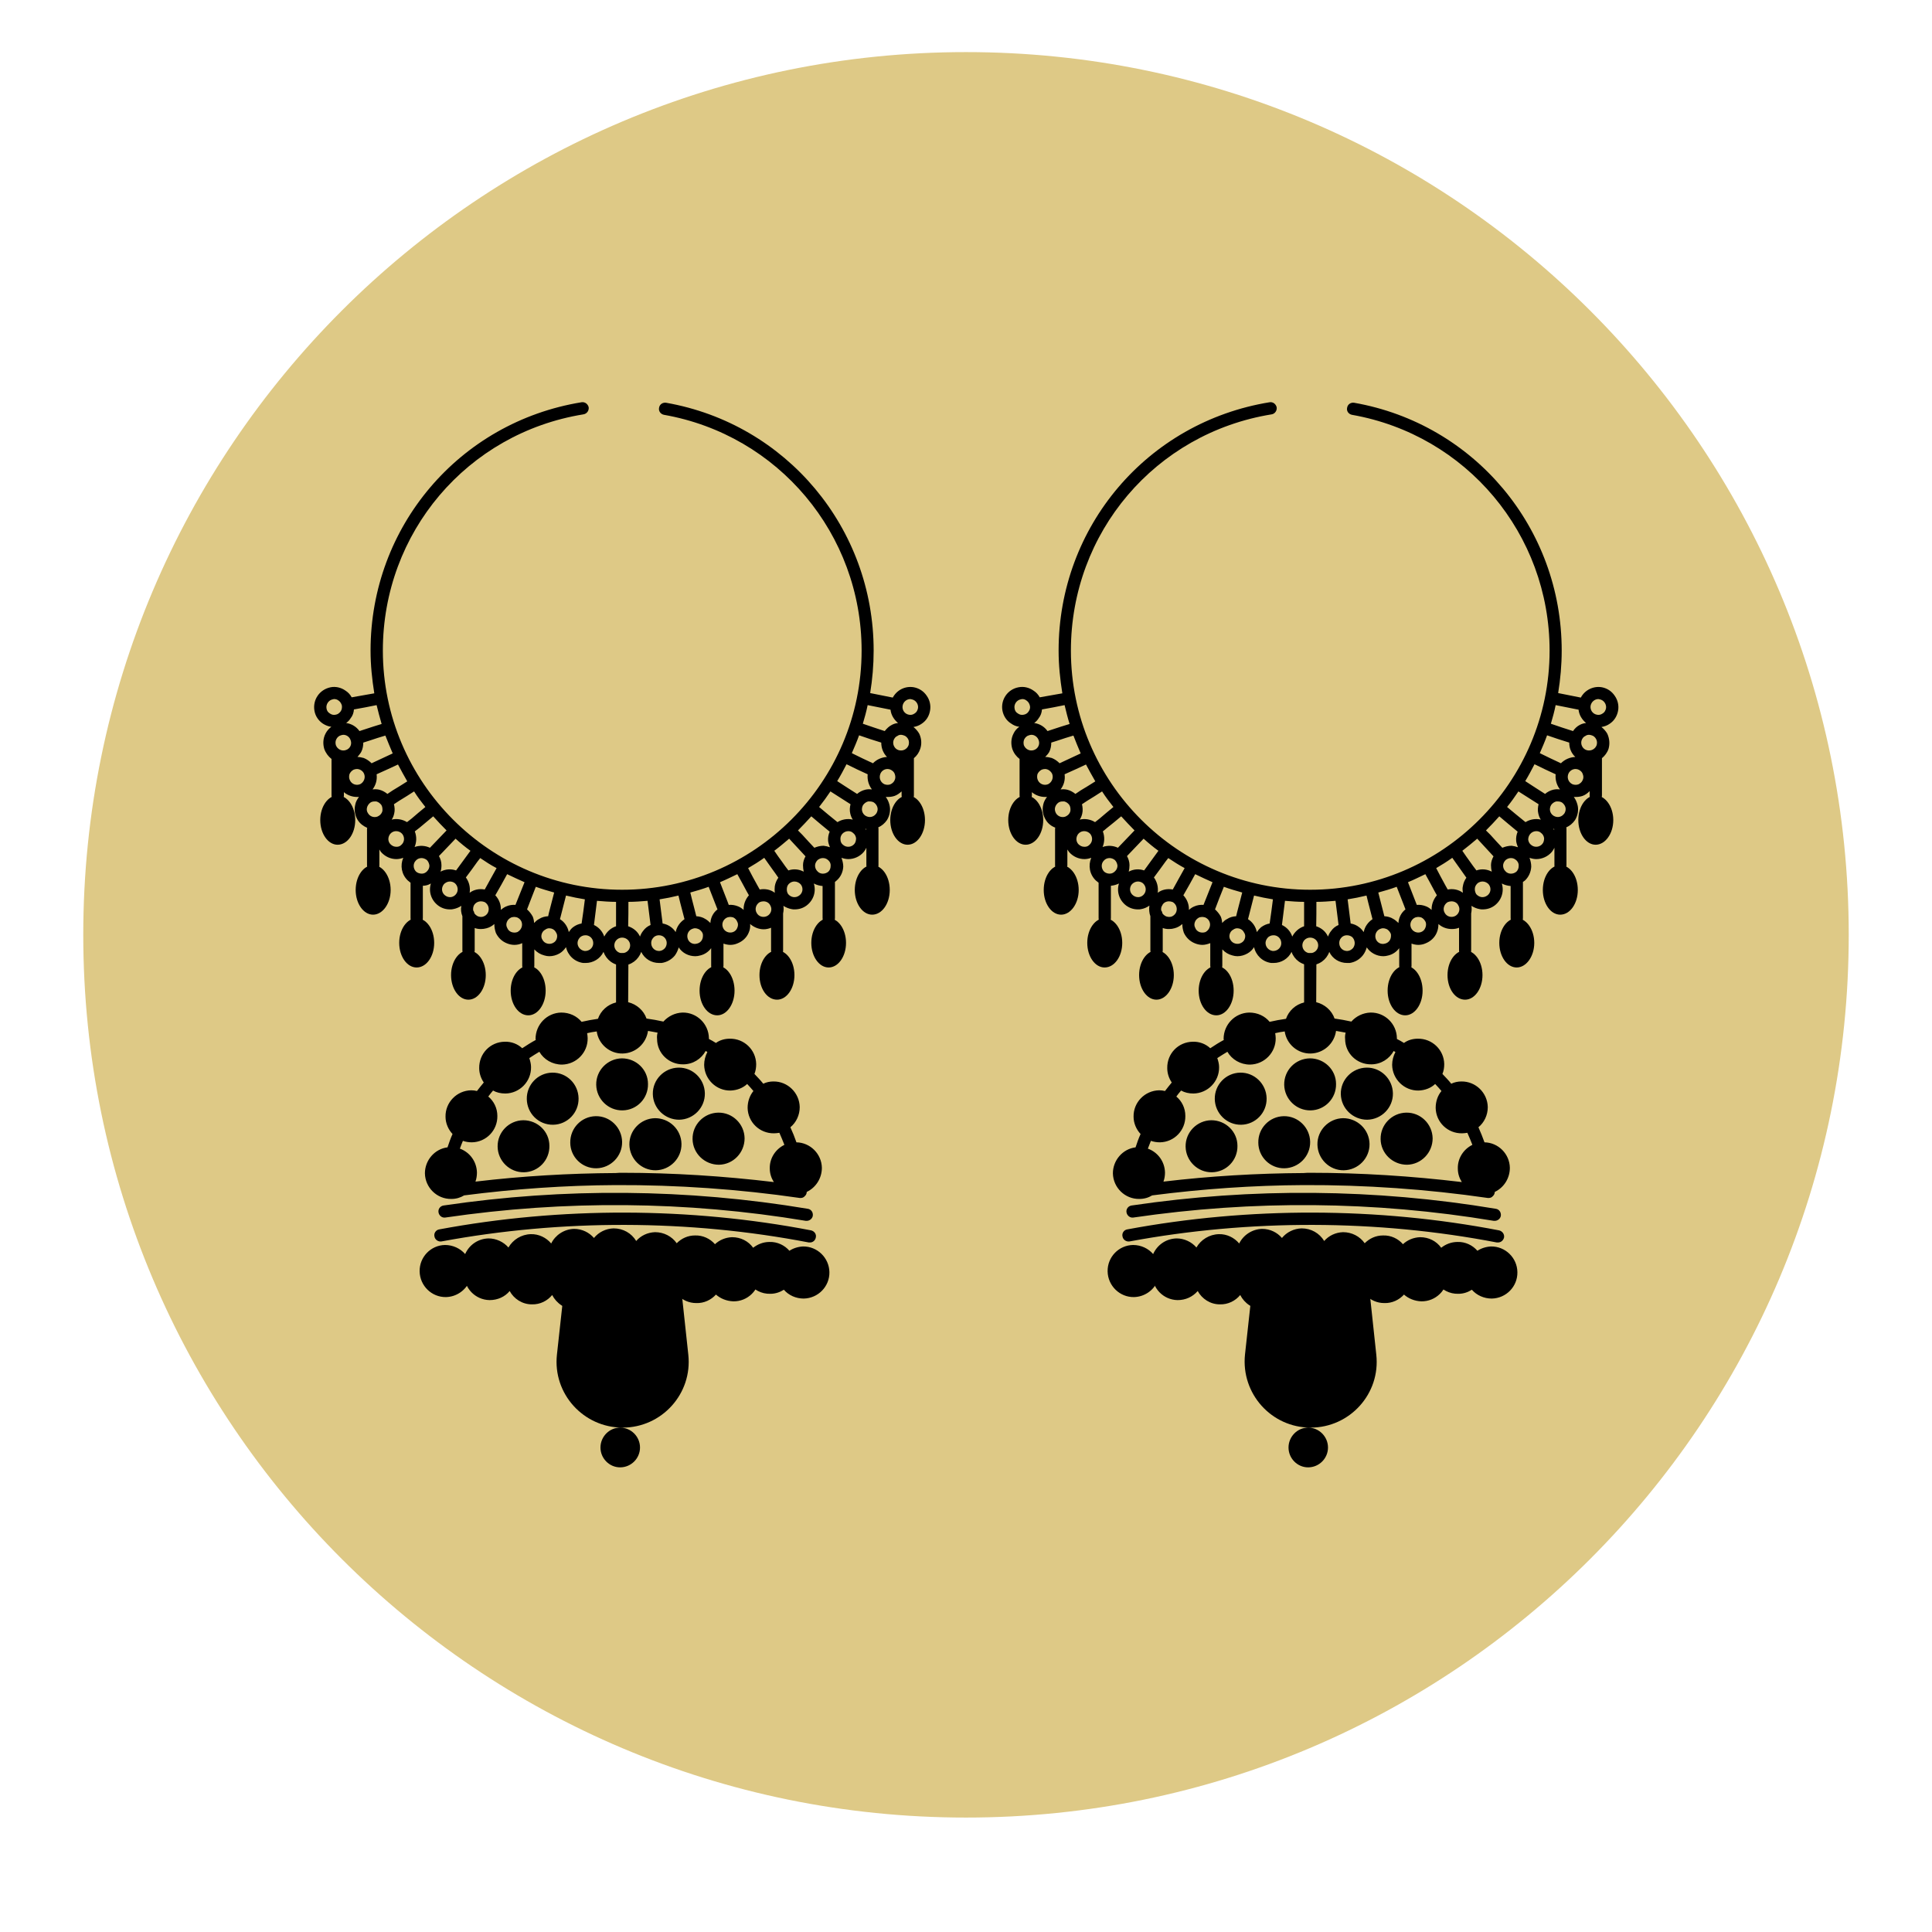 <?xml version="1.0" encoding="UTF-8"?> <svg xmlns="http://www.w3.org/2000/svg" xmlns:xlink="http://www.w3.org/1999/xlink" width="40" zoomAndPan="magnify" viewBox="0 0 30 30" height="40" preserveAspectRatio="xMidYMid meet" version="1.0"><defs><clipPath id="424df95a6d"><path d="M 1.293 0.809 L 28.707 0.809 L 28.707 28.223 L 1.293 28.223 Z M 1.293 0.809 " clip-rule="nonzero"></path></clipPath><clipPath id="725e8307c3"><path d="M 15 0.809 C 7.43 0.809 1.293 6.945 1.293 14.516 C 1.293 22.086 7.43 28.223 15 28.223 C 22.57 28.223 28.707 22.086 28.707 14.516 C 28.707 6.945 22.57 0.809 15 0.809 Z M 15 0.809 " clip-rule="nonzero"></path></clipPath><clipPath id="b9f7058ac4"><path d="M 4.852 6.238 L 15 6.238 L 15 21 L 4.852 21 Z M 4.852 6.238 " clip-rule="nonzero"></path></clipPath><clipPath id="eef7b64a26"><path d="M 4.852 12 L 15 12 L 15 22.93 L 4.852 22.93 Z M 4.852 12 " clip-rule="nonzero"></path></clipPath><clipPath id="75eca156cf"><path d="M 15 6.238 L 25.172 6.238 L 25.172 21 L 15 21 Z M 15 6.238 " clip-rule="nonzero"></path></clipPath><clipPath id="4f30b3aad3"><path d="M 15 12 L 25.172 12 L 25.172 22.93 L 15 22.93 Z M 15 12 " clip-rule="nonzero"></path></clipPath></defs><g clip-path="url(#424df95a6d)"><g clip-path="url(#725e8307c3)"><path fill="#dec986" d="M 1.293 0.809 L 28.707 0.809 L 28.707 28.223 L 1.293 28.223 Z M 1.293 0.809 " fill-opacity="1" fill-rule="nonzero"></path></g></g><g clip-path="url(#b9f7058ac4)"><path fill="#000000" d="M 14.391 10.805 C 14.344 10.734 14.273 10.688 14.191 10.672 C 14.055 10.648 13.926 10.715 13.863 10.832 C 13.746 10.809 13.629 10.785 13.512 10.762 C 13.547 10.547 13.566 10.328 13.566 10.102 C 13.566 8.199 12.211 6.582 10.344 6.254 C 10.293 6.246 10.242 6.277 10.234 6.332 C 10.223 6.383 10.258 6.43 10.309 6.441 C 12.086 6.754 13.379 8.293 13.379 10.102 C 13.379 12.148 11.711 13.816 9.66 13.816 C 7.613 13.816 5.945 12.148 5.945 10.102 C 5.945 8.27 7.254 6.727 9.059 6.434 C 9.113 6.426 9.148 6.375 9.141 6.324 C 9.129 6.273 9.082 6.238 9.031 6.246 C 7.133 6.555 5.754 8.176 5.754 10.102 C 5.754 10.328 5.777 10.547 5.812 10.766 C 5.695 10.785 5.578 10.809 5.461 10.828 C 5.438 10.785 5.406 10.75 5.363 10.723 C 5.297 10.676 5.211 10.656 5.133 10.672 C 4.961 10.707 4.852 10.867 4.883 11.039 C 4.898 11.121 4.945 11.191 5.016 11.238 C 5.055 11.262 5.098 11.281 5.145 11.285 C 5.105 11.316 5.074 11.352 5.055 11.391 C 5.016 11.465 5.012 11.551 5.035 11.629 C 5.059 11.695 5.098 11.746 5.148 11.785 L 5.148 12.352 C 5.148 12.402 5.191 12.445 5.246 12.445 C 5.297 12.445 5.34 12.402 5.34 12.352 L 5.34 12.301 C 5.395 12.348 5.469 12.375 5.543 12.375 C 5.555 12.375 5.562 12.375 5.574 12.375 C 5.547 12.41 5.523 12.453 5.516 12.496 C 5.496 12.578 5.512 12.664 5.555 12.734 C 5.59 12.789 5.641 12.828 5.703 12.855 C 5.699 12.859 5.699 12.863 5.699 12.871 L 5.699 13.438 C 5.699 13.488 5.742 13.531 5.793 13.531 C 5.848 13.531 5.891 13.488 5.891 13.438 L 5.891 13.191 C 5.898 13.203 5.906 13.215 5.914 13.227 C 5.977 13.301 6.066 13.34 6.156 13.34 C 6.191 13.34 6.227 13.332 6.262 13.32 C 6.211 13.438 6.234 13.578 6.332 13.672 C 6.348 13.684 6.359 13.695 6.375 13.707 L 6.375 14.258 C 6.375 14.312 6.418 14.355 6.473 14.355 C 6.523 14.355 6.566 14.312 6.566 14.258 L 6.566 13.754 C 6.609 13.754 6.652 13.742 6.691 13.719 C 6.652 13.844 6.695 13.98 6.805 14.062 C 6.859 14.102 6.922 14.121 6.984 14.121 C 7.004 14.121 7.02 14.121 7.035 14.117 C 7.082 14.109 7.125 14.09 7.164 14.066 C 7.152 14.121 7.16 14.176 7.18 14.227 L 7.18 14.758 C 7.18 14.812 7.223 14.855 7.273 14.855 C 7.328 14.855 7.371 14.812 7.371 14.758 L 7.371 14.41 C 7.402 14.422 7.434 14.426 7.469 14.426 C 7.496 14.426 7.527 14.422 7.555 14.414 C 7.602 14.402 7.641 14.379 7.676 14.348 C 7.676 14.395 7.684 14.438 7.699 14.484 C 7.734 14.559 7.793 14.617 7.871 14.648 C 7.91 14.664 7.949 14.672 7.988 14.672 C 8.027 14.672 8.07 14.664 8.109 14.645 L 8.109 15 C 8.109 15.051 8.152 15.094 8.203 15.094 C 8.254 15.094 8.297 15.051 8.297 15 L 8.297 14.742 C 8.34 14.789 8.391 14.82 8.453 14.836 C 8.48 14.844 8.504 14.848 8.531 14.848 C 8.586 14.848 8.641 14.832 8.688 14.805 C 8.73 14.781 8.762 14.746 8.789 14.707 C 8.816 14.832 8.918 14.934 9.055 14.953 C 9.066 14.953 9.078 14.953 9.094 14.953 C 9.211 14.953 9.32 14.887 9.371 14.781 C 9.414 14.902 9.527 14.992 9.664 14.992 C 9.801 14.992 9.914 14.902 9.957 14.781 C 10.008 14.887 10.113 14.953 10.234 14.953 C 10.246 14.953 10.262 14.953 10.273 14.953 C 10.355 14.941 10.43 14.898 10.48 14.836 C 10.508 14.797 10.527 14.754 10.539 14.711 C 10.594 14.797 10.691 14.848 10.797 14.848 C 10.82 14.848 10.848 14.844 10.875 14.836 C 10.941 14.82 11 14.781 11.043 14.723 L 11.043 15 C 11.043 15.051 11.086 15.094 11.137 15.094 C 11.191 15.094 11.234 15.051 11.234 15 L 11.234 14.652 C 11.266 14.664 11.305 14.672 11.34 14.672 C 11.379 14.672 11.418 14.664 11.453 14.648 C 11.531 14.617 11.594 14.559 11.625 14.484 C 11.645 14.441 11.652 14.395 11.648 14.348 C 11.707 14.398 11.781 14.43 11.859 14.43 C 11.895 14.43 11.934 14.422 11.973 14.406 L 11.973 14.762 C 11.973 14.812 12.016 14.855 12.066 14.855 C 12.121 14.855 12.16 14.812 12.16 14.762 L 12.16 14.195 C 12.16 14.191 12.16 14.188 12.16 14.184 C 12.168 14.145 12.172 14.105 12.164 14.066 C 12.203 14.09 12.246 14.109 12.293 14.117 C 12.309 14.121 12.324 14.121 12.34 14.121 C 12.406 14.121 12.469 14.102 12.523 14.062 C 12.633 13.98 12.676 13.844 12.637 13.719 C 12.68 13.742 12.727 13.754 12.773 13.758 L 12.773 14.258 C 12.773 14.312 12.816 14.355 12.871 14.355 C 12.922 14.355 12.965 14.312 12.965 14.258 L 12.965 13.695 C 12.973 13.688 12.984 13.68 12.992 13.672 C 13.055 13.617 13.09 13.539 13.094 13.457 C 13.094 13.41 13.082 13.363 13.066 13.32 C 13.102 13.332 13.137 13.34 13.172 13.34 C 13.262 13.34 13.352 13.301 13.414 13.227 C 13.43 13.207 13.441 13.188 13.453 13.164 L 13.453 13.438 C 13.453 13.488 13.492 13.531 13.547 13.531 C 13.598 13.531 13.641 13.488 13.641 13.438 L 13.641 12.871 C 13.641 12.863 13.641 12.855 13.637 12.848 C 13.691 12.824 13.738 12.785 13.773 12.734 C 13.816 12.664 13.832 12.578 13.812 12.5 C 13.801 12.453 13.781 12.41 13.754 12.375 C 13.762 12.375 13.773 12.375 13.785 12.375 C 13.82 12.375 13.855 12.371 13.891 12.359 C 13.934 12.344 13.969 12.316 14 12.289 L 14 12.352 C 14 12.402 14.043 12.445 14.098 12.445 C 14.148 12.445 14.191 12.406 14.191 12.352 L 14.191 11.785 C 14.191 11.781 14.191 11.777 14.191 11.773 C 14.234 11.738 14.27 11.688 14.289 11.629 C 14.316 11.551 14.309 11.465 14.273 11.391 C 14.25 11.352 14.219 11.316 14.184 11.289 C 14.23 11.281 14.273 11.266 14.312 11.238 C 14.383 11.191 14.426 11.121 14.441 11.039 C 14.457 10.957 14.438 10.871 14.391 10.805 Z M 13.531 12.684 C 13.5 12.691 13.469 12.684 13.441 12.668 C 13.414 12.652 13.395 12.625 13.387 12.594 C 13.379 12.559 13.387 12.527 13.402 12.5 C 13.422 12.473 13.449 12.453 13.48 12.445 C 13.488 12.445 13.496 12.445 13.508 12.445 C 13.527 12.445 13.551 12.449 13.57 12.461 C 13.598 12.48 13.617 12.508 13.625 12.539 C 13.633 12.57 13.625 12.602 13.609 12.629 C 13.59 12.656 13.566 12.676 13.531 12.684 Z M 13.004 12.766 C 12.906 12.688 12.812 12.609 12.719 12.531 C 12.781 12.453 12.84 12.371 12.895 12.289 C 13 12.355 13.102 12.422 13.207 12.488 C 13.195 12.535 13.191 12.586 13.203 12.633 C 13.211 12.668 13.223 12.699 13.242 12.727 C 13.16 12.707 13.074 12.723 13.004 12.766 Z M 13.438 12.262 C 13.391 12.273 13.344 12.297 13.309 12.328 C 13.203 12.262 13.102 12.195 13 12.129 C 13.051 12.047 13.098 11.957 13.145 11.867 C 13.254 11.922 13.363 11.973 13.473 12.023 C 13.465 12.109 13.488 12.191 13.539 12.258 C 13.504 12.254 13.473 12.254 13.438 12.262 Z M 13.555 11.852 C 13.445 11.801 13.336 11.75 13.227 11.695 C 13.266 11.605 13.305 11.516 13.34 11.418 C 13.453 11.457 13.566 11.496 13.684 11.531 C 13.684 11.617 13.715 11.695 13.773 11.754 C 13.691 11.758 13.613 11.793 13.555 11.852 Z M 14.109 11.57 C 14.086 11.633 14.02 11.668 13.953 11.648 C 13.891 11.629 13.855 11.559 13.875 11.496 C 13.887 11.465 13.906 11.438 13.938 11.426 C 13.953 11.414 13.973 11.41 13.992 11.41 C 14.004 11.41 14.016 11.414 14.031 11.418 C 14.062 11.426 14.086 11.449 14.102 11.477 C 14.117 11.508 14.117 11.539 14.109 11.57 Z M 13.828 11.02 C 13.836 11.102 13.883 11.176 13.945 11.227 C 13.914 11.23 13.883 11.238 13.852 11.254 C 13.805 11.277 13.77 11.312 13.738 11.352 C 13.625 11.316 13.512 11.277 13.398 11.238 C 13.426 11.145 13.453 11.047 13.473 10.949 C 13.594 10.973 13.711 10.996 13.828 11.02 Z M 12.598 12.676 C 12.691 12.754 12.785 12.836 12.883 12.914 C 12.863 12.961 12.855 13.008 12.859 13.059 C 12.863 13.094 12.875 13.125 12.887 13.156 C 12.855 13.145 12.824 13.137 12.789 13.133 C 12.738 13.133 12.691 13.145 12.645 13.164 C 12.582 13.098 12.52 13.031 12.457 12.961 L 12.391 12.895 C 12.461 12.824 12.531 12.75 12.598 12.676 Z M 12.242 13.516 C 12.207 13.473 12.176 13.426 12.145 13.383 C 12.105 13.328 12.062 13.27 12.023 13.211 C 12.102 13.152 12.18 13.086 12.254 13.023 L 12.316 13.09 C 12.379 13.16 12.445 13.227 12.508 13.297 C 12.484 13.34 12.469 13.387 12.469 13.434 C 12.469 13.469 12.473 13.504 12.48 13.535 C 12.406 13.496 12.32 13.488 12.242 13.516 Z M 12.031 13.863 C 11.965 13.812 11.879 13.797 11.797 13.812 L 11.762 13.75 C 11.711 13.66 11.664 13.57 11.617 13.48 C 11.703 13.43 11.785 13.379 11.867 13.32 C 11.91 13.379 11.949 13.438 11.992 13.496 C 12.023 13.539 12.055 13.582 12.086 13.629 C 12.059 13.668 12.039 13.711 12.031 13.762 C 12.027 13.793 12.027 13.828 12.031 13.863 Z M 7.527 13.812 C 7.445 13.797 7.359 13.812 7.293 13.863 C 7.305 13.777 7.285 13.695 7.234 13.625 C 7.297 13.543 7.355 13.461 7.414 13.379 L 7.457 13.324 C 7.539 13.379 7.621 13.434 7.711 13.48 C 7.648 13.594 7.586 13.703 7.527 13.812 Z M 6.84 13.535 C 6.852 13.504 6.855 13.469 6.855 13.434 C 6.855 13.383 6.84 13.336 6.816 13.293 C 6.902 13.203 6.988 13.113 7.074 13.023 C 7.148 13.09 7.223 13.152 7.305 13.211 L 7.262 13.27 C 7.203 13.352 7.141 13.434 7.082 13.516 C 7 13.488 6.914 13.496 6.84 13.535 Z M 6.934 12.895 C 6.848 12.984 6.762 13.074 6.676 13.164 C 6.602 13.129 6.516 13.125 6.438 13.152 C 6.469 13.078 6.473 12.992 6.441 12.91 L 6.512 12.855 C 6.582 12.797 6.656 12.734 6.727 12.676 C 6.793 12.75 6.863 12.824 6.934 12.895 Z M 5.223 11.477 C 5.238 11.449 5.262 11.426 5.293 11.418 C 5.305 11.414 5.32 11.41 5.332 11.41 C 5.383 11.41 5.43 11.445 5.445 11.496 C 5.469 11.559 5.434 11.629 5.367 11.648 C 5.305 11.668 5.238 11.633 5.215 11.57 C 5.207 11.539 5.207 11.508 5.223 11.477 Z M 5.609 11.676 C 5.633 11.629 5.641 11.578 5.641 11.531 L 5.738 11.5 C 5.82 11.473 5.902 11.445 5.984 11.422 C 6.02 11.516 6.059 11.605 6.098 11.699 C 5.988 11.75 5.879 11.801 5.77 11.852 C 5.734 11.816 5.695 11.789 5.648 11.77 C 5.617 11.762 5.582 11.754 5.551 11.754 C 5.57 11.73 5.594 11.703 5.609 11.676 Z M 5.848 12.023 C 5.961 11.973 6.07 11.922 6.18 11.871 C 6.227 11.957 6.273 12.047 6.324 12.133 C 6.25 12.18 6.176 12.227 6.098 12.273 L 6.016 12.328 C 5.977 12.297 5.934 12.273 5.887 12.262 C 5.852 12.254 5.816 12.254 5.785 12.258 C 5.836 12.191 5.859 12.109 5.848 12.023 Z M 6.117 12.488 L 6.199 12.434 C 6.277 12.387 6.352 12.34 6.43 12.289 C 6.484 12.375 6.543 12.453 6.605 12.531 C 6.535 12.59 6.461 12.648 6.391 12.711 L 6.32 12.766 C 6.25 12.723 6.164 12.707 6.082 12.727 C 6.102 12.699 6.113 12.668 6.121 12.633 C 6.133 12.586 6.129 12.535 6.117 12.488 Z M 5.926 11.242 C 5.844 11.266 5.762 11.293 5.68 11.32 L 5.582 11.352 C 5.531 11.281 5.457 11.238 5.375 11.227 C 5.402 11.207 5.426 11.184 5.445 11.152 C 5.477 11.113 5.492 11.066 5.496 11.016 C 5.613 10.996 5.73 10.973 5.848 10.949 C 5.871 11.047 5.898 11.145 5.926 11.242 Z M 5.07 11 C 5.059 10.938 5.102 10.871 5.168 10.859 C 5.172 10.859 5.18 10.855 5.188 10.855 C 5.215 10.855 5.238 10.863 5.258 10.879 C 5.285 10.898 5.301 10.926 5.309 10.957 C 5.312 10.988 5.309 11.02 5.289 11.047 C 5.27 11.074 5.242 11.094 5.211 11.098 C 5.18 11.105 5.148 11.098 5.121 11.078 C 5.094 11.062 5.074 11.035 5.07 11 Z M 5.434 12.117 C 5.418 12.086 5.418 12.055 5.426 12.023 C 5.438 11.992 5.461 11.969 5.488 11.953 C 5.508 11.945 5.523 11.941 5.543 11.941 C 5.586 11.941 5.633 11.969 5.652 12.012 C 5.68 12.074 5.652 12.145 5.594 12.176 C 5.531 12.203 5.461 12.176 5.434 12.117 Z M 5.699 12.539 C 5.707 12.508 5.727 12.48 5.754 12.461 C 5.773 12.449 5.793 12.445 5.816 12.445 C 5.824 12.445 5.836 12.445 5.844 12.445 C 5.875 12.453 5.902 12.473 5.922 12.5 C 5.938 12.527 5.941 12.559 5.938 12.594 C 5.93 12.625 5.91 12.652 5.883 12.668 C 5.855 12.688 5.82 12.691 5.789 12.684 C 5.758 12.676 5.73 12.656 5.715 12.629 C 5.695 12.602 5.691 12.57 5.699 12.539 Z M 6.141 13.148 C 6.109 13.145 6.082 13.129 6.059 13.105 C 6.039 13.082 6.027 13.051 6.031 13.016 C 6.035 12.984 6.051 12.953 6.074 12.934 C 6.098 12.914 6.125 12.906 6.152 12.906 C 6.188 12.906 6.223 12.922 6.246 12.949 C 6.289 13.004 6.281 13.078 6.23 13.121 C 6.207 13.145 6.176 13.152 6.141 13.148 Z M 6.633 13.527 C 6.613 13.551 6.582 13.566 6.551 13.566 C 6.516 13.566 6.484 13.555 6.461 13.535 C 6.414 13.488 6.41 13.41 6.457 13.363 C 6.48 13.336 6.512 13.324 6.547 13.324 C 6.574 13.324 6.605 13.336 6.629 13.355 C 6.652 13.379 6.664 13.41 6.668 13.441 C 6.668 13.473 6.656 13.504 6.633 13.527 Z M 7.082 13.883 C 7.066 13.906 7.035 13.926 7.004 13.93 C 6.973 13.934 6.941 13.926 6.914 13.906 C 6.859 13.867 6.848 13.793 6.887 13.738 C 6.91 13.707 6.949 13.688 6.984 13.688 C 7.012 13.688 7.035 13.695 7.059 13.711 C 7.109 13.75 7.125 13.828 7.082 13.883 Z M 7.574 14.176 C 7.559 14.203 7.535 14.223 7.5 14.234 C 7.473 14.242 7.438 14.238 7.41 14.223 C 7.391 14.211 7.379 14.199 7.367 14.184 C 7.363 14.164 7.359 14.152 7.348 14.137 C 7.344 14.109 7.348 14.082 7.359 14.059 C 7.383 14.016 7.426 13.996 7.469 13.996 C 7.488 13.996 7.508 14 7.527 14.008 C 7.586 14.043 7.605 14.117 7.574 14.176 Z M 7.777 14.129 C 7.781 14.047 7.75 13.965 7.691 13.902 C 7.754 13.793 7.816 13.684 7.875 13.574 C 7.965 13.617 8.055 13.66 8.145 13.699 C 8.098 13.816 8.051 13.934 8.004 14.051 C 7.957 14.047 7.906 14.055 7.863 14.074 C 7.832 14.086 7.805 14.105 7.777 14.129 Z M 8.098 14.402 C 8.086 14.434 8.062 14.457 8.035 14.473 C 8.004 14.484 7.973 14.484 7.941 14.473 C 7.91 14.461 7.887 14.438 7.875 14.406 C 7.859 14.379 7.859 14.344 7.871 14.316 C 7.883 14.285 7.906 14.262 7.938 14.246 C 7.953 14.242 7.969 14.238 7.984 14.238 C 8 14.238 8.016 14.242 8.031 14.246 C 8.059 14.258 8.086 14.281 8.098 14.312 C 8.109 14.34 8.109 14.375 8.098 14.402 Z M 8.293 14.332 C 8.293 14.301 8.285 14.266 8.273 14.234 C 8.25 14.191 8.219 14.152 8.184 14.121 C 8.23 14.004 8.273 13.887 8.32 13.77 C 8.414 13.805 8.512 13.832 8.605 13.859 C 8.578 13.965 8.551 14.07 8.523 14.176 L 8.512 14.227 C 8.461 14.23 8.414 14.242 8.371 14.27 C 8.34 14.285 8.316 14.309 8.293 14.332 Z M 8.648 14.566 C 8.641 14.598 8.621 14.625 8.59 14.641 C 8.562 14.656 8.531 14.66 8.5 14.652 C 8.469 14.645 8.441 14.625 8.426 14.598 C 8.406 14.57 8.402 14.539 8.41 14.508 C 8.418 14.477 8.438 14.449 8.469 14.434 C 8.484 14.422 8.508 14.414 8.527 14.414 C 8.539 14.414 8.551 14.418 8.559 14.418 C 8.59 14.426 8.617 14.445 8.633 14.477 C 8.652 14.504 8.656 14.535 8.648 14.566 Z M 8.832 14.473 C 8.816 14.391 8.766 14.316 8.695 14.273 L 8.707 14.227 C 8.734 14.121 8.762 14.012 8.789 13.906 C 8.887 13.93 8.984 13.949 9.082 13.965 C 9.066 14.09 9.051 14.215 9.031 14.34 C 8.984 14.348 8.938 14.367 8.898 14.398 C 8.871 14.418 8.852 14.445 8.832 14.473 Z M 9.211 14.66 C 9.203 14.727 9.141 14.773 9.074 14.766 C 9.008 14.754 8.961 14.695 8.969 14.629 C 8.973 14.598 8.992 14.566 9.016 14.547 C 9.039 14.531 9.062 14.523 9.09 14.523 C 9.094 14.523 9.102 14.523 9.105 14.523 C 9.172 14.531 9.219 14.59 9.211 14.66 Z M 9.383 14.543 C 9.355 14.461 9.297 14.398 9.223 14.363 C 9.238 14.238 9.254 14.113 9.27 13.988 C 9.367 13.996 9.469 14.004 9.566 14.004 C 9.566 14.133 9.566 14.258 9.566 14.383 C 9.484 14.41 9.422 14.469 9.383 14.543 Z M 9.66 14.801 C 9.594 14.801 9.539 14.746 9.539 14.68 C 9.539 14.613 9.594 14.559 9.66 14.559 C 9.73 14.559 9.785 14.613 9.785 14.68 C 9.785 14.746 9.73 14.801 9.66 14.801 Z M 9.988 14.453 C 9.965 14.48 9.949 14.512 9.938 14.543 C 9.902 14.465 9.836 14.41 9.754 14.383 C 9.758 14.258 9.758 14.133 9.758 14.004 C 9.855 14.004 9.957 13.996 10.055 13.988 C 10.07 14.113 10.086 14.238 10.102 14.363 C 10.055 14.383 10.016 14.414 9.988 14.453 Z M 10.328 14.719 C 10.309 14.742 10.281 14.762 10.246 14.766 C 10.18 14.773 10.121 14.727 10.113 14.66 C 10.109 14.625 10.117 14.594 10.137 14.57 C 10.156 14.543 10.184 14.527 10.219 14.523 C 10.223 14.523 10.227 14.523 10.234 14.523 C 10.258 14.523 10.285 14.531 10.305 14.547 C 10.332 14.566 10.348 14.598 10.352 14.629 C 10.355 14.66 10.348 14.691 10.328 14.719 Z M 10.492 14.473 C 10.473 14.445 10.449 14.418 10.422 14.398 C 10.383 14.367 10.336 14.348 10.289 14.34 C 10.273 14.215 10.258 14.09 10.242 13.965 C 10.344 13.949 10.438 13.93 10.535 13.906 L 10.562 14.016 C 10.586 14.102 10.605 14.188 10.629 14.273 C 10.559 14.32 10.508 14.391 10.492 14.473 Z M 10.898 14.598 C 10.883 14.625 10.855 14.645 10.824 14.652 C 10.758 14.672 10.691 14.633 10.676 14.566 C 10.66 14.5 10.699 14.434 10.766 14.418 C 10.773 14.414 10.785 14.414 10.793 14.414 C 10.816 14.414 10.836 14.422 10.855 14.43 C 10.883 14.449 10.906 14.473 10.914 14.504 C 10.918 14.539 10.914 14.57 10.898 14.598 Z M 10.953 14.27 C 10.91 14.242 10.859 14.23 10.812 14.227 C 10.789 14.141 10.77 14.055 10.746 13.969 L 10.719 13.859 C 10.816 13.832 10.91 13.805 11.004 13.77 C 11.043 13.871 11.082 13.969 11.121 14.07 L 11.141 14.121 C 11.074 14.172 11.035 14.25 11.031 14.332 C 11.008 14.309 10.98 14.285 10.953 14.27 Z M 11.449 14.406 C 11.438 14.438 11.414 14.461 11.383 14.473 C 11.32 14.496 11.25 14.465 11.227 14.406 C 11.227 14.402 11.223 14.398 11.223 14.395 C 11.203 14.336 11.234 14.27 11.293 14.246 C 11.309 14.242 11.324 14.238 11.34 14.238 C 11.355 14.238 11.371 14.242 11.387 14.246 C 11.418 14.262 11.438 14.285 11.449 14.316 C 11.465 14.344 11.461 14.379 11.449 14.406 Z M 11.316 14.051 L 11.297 14 C 11.258 13.902 11.219 13.801 11.18 13.699 C 11.273 13.66 11.359 13.617 11.449 13.574 C 11.496 13.66 11.547 13.75 11.594 13.84 L 11.629 13.902 C 11.574 13.965 11.543 14.047 11.547 14.129 C 11.52 14.105 11.492 14.086 11.461 14.074 C 11.414 14.055 11.367 14.047 11.316 14.051 Z M 11.914 14.223 C 11.855 14.254 11.781 14.234 11.75 14.176 C 11.715 14.117 11.738 14.043 11.797 14.008 C 11.816 14 11.836 13.996 11.855 13.996 C 11.898 13.996 11.941 14.016 11.961 14.059 C 11.996 14.117 11.973 14.191 11.914 14.223 Z M 12.41 13.906 C 12.383 13.926 12.352 13.934 12.32 13.93 C 12.285 13.926 12.258 13.906 12.238 13.883 C 12.219 13.855 12.215 13.824 12.219 13.789 C 12.223 13.758 12.238 13.73 12.266 13.711 C 12.289 13.695 12.312 13.688 12.336 13.688 C 12.375 13.688 12.414 13.707 12.438 13.738 C 12.477 13.793 12.465 13.867 12.41 13.906 Z M 12.656 13.441 C 12.656 13.41 12.672 13.379 12.695 13.355 C 12.719 13.336 12.746 13.324 12.777 13.324 C 12.781 13.324 12.781 13.324 12.781 13.324 C 12.816 13.324 12.844 13.34 12.867 13.363 C 12.891 13.387 12.902 13.418 12.898 13.449 C 12.898 13.48 12.887 13.512 12.863 13.535 C 12.812 13.578 12.734 13.578 12.691 13.527 C 12.668 13.504 12.656 13.473 12.656 13.441 Z M 13.266 13.105 C 13.223 13.156 13.145 13.164 13.094 13.121 C 13.066 13.102 13.051 13.07 13.051 13.039 C 13.047 13.008 13.055 12.977 13.078 12.949 C 13.102 12.922 13.137 12.906 13.172 12.906 C 13.199 12.906 13.227 12.914 13.246 12.934 C 13.273 12.953 13.289 12.984 13.293 13.016 C 13.293 13.051 13.285 13.082 13.266 13.105 Z M 13.438 12.867 C 13.441 12.871 13.445 12.871 13.449 12.871 L 13.449 12.891 C 13.445 12.883 13.441 12.875 13.438 12.867 Z M 13.891 12.117 C 13.879 12.145 13.852 12.168 13.824 12.18 C 13.793 12.191 13.758 12.188 13.73 12.176 C 13.668 12.145 13.645 12.074 13.672 12.012 C 13.691 11.969 13.734 11.941 13.781 11.941 C 13.801 11.941 13.816 11.945 13.832 11.953 C 13.863 11.969 13.887 11.992 13.895 12.023 C 13.906 12.055 13.906 12.086 13.891 12.117 Z M 14.254 11 C 14.246 11.035 14.23 11.062 14.203 11.078 C 14.176 11.098 14.145 11.105 14.113 11.098 C 14.047 11.086 14.004 11.023 14.016 10.957 C 14.027 10.898 14.078 10.855 14.137 10.855 C 14.141 10.855 14.148 10.859 14.156 10.859 C 14.223 10.871 14.266 10.938 14.254 11 Z M 11.793 19.809 C 11.793 20.031 11.609 20.211 11.387 20.207 C 11.281 20.203 11.188 20.164 11.117 20.102 C 11.043 20.184 10.934 20.238 10.812 20.234 C 10.699 20.234 10.598 20.188 10.527 20.113 C 10.453 20.219 10.328 20.285 10.188 20.285 C 10.074 20.281 9.969 20.23 9.895 20.152 C 9.824 20.27 9.695 20.348 9.547 20.344 C 9.422 20.344 9.312 20.285 9.242 20.195 C 9.164 20.281 9.055 20.336 8.934 20.336 C 8.773 20.332 8.641 20.238 8.574 20.109 C 8.5 20.199 8.387 20.258 8.258 20.254 C 8.109 20.254 7.98 20.168 7.914 20.047 C 7.84 20.137 7.727 20.188 7.602 20.188 C 7.379 20.184 7.203 20 7.207 19.777 C 7.207 19.555 7.391 19.379 7.613 19.379 C 7.766 19.383 7.891 19.465 7.961 19.586 C 8.035 19.5 8.148 19.445 8.27 19.449 C 8.43 19.449 8.562 19.543 8.629 19.676 C 8.703 19.582 8.816 19.527 8.945 19.527 C 9.066 19.531 9.176 19.586 9.25 19.676 C 9.324 19.59 9.434 19.535 9.559 19.535 C 9.676 19.539 9.777 19.59 9.852 19.672 C 9.922 19.551 10.055 19.477 10.203 19.477 C 10.312 19.48 10.414 19.527 10.488 19.602 C 10.562 19.496 10.684 19.426 10.824 19.43 C 10.926 19.43 11.02 19.473 11.09 19.535 C 11.164 19.449 11.273 19.398 11.398 19.398 C 11.621 19.402 11.797 19.586 11.793 19.809 Z M 11.793 19.809 " fill-opacity="1" fill-rule="nonzero"></path></g><g clip-path="url(#eef7b64a26)"><path fill="#000000" d="M 9.668 22.168 C 9.059 22.168 8.582 21.641 8.648 21.035 L 8.812 19.539 L 10.527 19.539 L 10.688 21.035 C 10.754 21.641 10.277 22.168 9.668 22.168 Z M 9.629 22.168 C 9.461 22.168 9.324 22.309 9.324 22.477 C 9.324 22.645 9.461 22.785 9.629 22.785 C 9.801 22.785 9.938 22.645 9.938 22.477 C 9.938 22.309 9.801 22.168 9.629 22.168 Z M 7.273 14.758 C 7.125 14.758 7.004 14.93 7.004 15.141 C 7.004 15.352 7.125 15.523 7.273 15.523 C 7.422 15.523 7.543 15.352 7.543 15.141 C 7.543 14.93 7.422 14.758 7.273 14.758 Z M 8.473 15.383 C 8.473 15.594 8.352 15.766 8.203 15.766 C 8.051 15.766 7.93 15.594 7.93 15.383 C 7.93 15.172 8.051 15 8.203 15 C 8.352 14.996 8.473 15.168 8.473 15.383 Z M 6.742 14.641 C 6.742 14.852 6.621 15.023 6.469 15.023 C 6.32 15.023 6.199 14.852 6.199 14.641 C 6.199 14.43 6.32 14.258 6.469 14.258 C 6.621 14.258 6.742 14.43 6.742 14.641 Z M 6.066 13.82 C 6.066 14.031 5.941 14.203 5.793 14.203 C 5.645 14.203 5.523 14.031 5.523 13.82 C 5.523 13.605 5.645 13.434 5.793 13.434 C 5.941 13.434 6.066 13.605 6.066 13.82 Z M 5.516 12.734 C 5.516 12.945 5.395 13.117 5.242 13.117 C 5.094 13.117 4.973 12.945 4.973 12.734 C 4.973 12.523 5.094 12.352 5.242 12.352 C 5.395 12.352 5.516 12.523 5.516 12.734 Z M 11.793 15.141 C 11.793 15.355 11.914 15.523 12.066 15.523 C 12.215 15.523 12.336 15.352 12.336 15.141 C 12.336 14.93 12.215 14.758 12.066 14.758 C 11.914 14.758 11.793 14.93 11.793 15.141 Z M 11.137 14.996 C 11.285 14.996 11.406 15.168 11.406 15.383 C 11.406 15.594 11.285 15.766 11.137 15.766 C 10.984 15.766 10.863 15.594 10.863 15.383 C 10.863 15.168 10.984 14.996 11.137 14.996 Z M 12.867 14.258 C 13.016 14.258 13.137 14.43 13.137 14.641 C 13.137 14.852 13.016 15.023 12.867 15.023 C 12.719 15.023 12.598 14.852 12.598 14.641 C 12.598 14.43 12.719 14.258 12.867 14.258 Z M 13.543 13.434 C 13.695 13.434 13.816 13.605 13.816 13.82 C 13.816 14.031 13.695 14.203 13.543 14.203 C 13.395 14.203 13.273 14.031 13.273 13.82 C 13.273 13.605 13.395 13.434 13.543 13.434 Z M 14.094 12.352 C 14.242 12.352 14.363 12.523 14.363 12.734 C 14.363 12.945 14.242 13.117 14.094 13.117 C 13.945 13.117 13.824 12.945 13.824 12.734 C 13.824 12.523 13.945 12.352 14.094 12.352 Z M 14.094 12.352 " fill-opacity="1" fill-rule="nonzero"></path></g><g clip-path="url(#75eca156cf)"><path fill="#000000" d="M 25.074 10.805 C 25.027 10.734 24.957 10.688 24.875 10.672 C 24.742 10.648 24.609 10.715 24.547 10.832 C 24.43 10.809 24.312 10.785 24.195 10.762 C 24.23 10.547 24.25 10.328 24.25 10.102 C 24.25 8.199 22.895 6.582 21.027 6.254 C 20.977 6.246 20.926 6.277 20.918 6.332 C 20.906 6.383 20.941 6.43 20.992 6.441 C 22.77 6.754 24.062 8.293 24.062 10.102 C 24.062 12.148 22.395 13.816 20.344 13.816 C 18.297 13.816 16.629 12.148 16.629 10.102 C 16.629 8.27 17.938 6.727 19.746 6.434 C 19.797 6.426 19.832 6.375 19.824 6.324 C 19.812 6.273 19.766 6.238 19.715 6.246 C 17.816 6.555 16.438 8.176 16.438 10.102 C 16.438 10.328 16.461 10.547 16.496 10.766 C 16.379 10.785 16.262 10.809 16.145 10.828 C 16.121 10.785 16.09 10.75 16.047 10.723 C 15.98 10.676 15.898 10.656 15.816 10.672 C 15.645 10.703 15.535 10.867 15.566 11.035 C 15.582 11.117 15.629 11.191 15.699 11.234 C 15.738 11.262 15.781 11.281 15.828 11.285 C 15.789 11.312 15.758 11.348 15.738 11.391 C 15.699 11.465 15.695 11.551 15.719 11.629 C 15.742 11.695 15.781 11.746 15.832 11.785 L 15.832 12.352 C 15.832 12.402 15.875 12.445 15.93 12.445 C 15.98 12.445 16.023 12.402 16.023 12.352 L 16.023 12.301 C 16.078 12.348 16.152 12.375 16.227 12.375 C 16.238 12.375 16.246 12.375 16.258 12.375 C 16.23 12.41 16.207 12.453 16.199 12.496 C 16.18 12.578 16.195 12.66 16.238 12.73 C 16.273 12.789 16.324 12.828 16.387 12.852 C 16.383 12.859 16.383 12.863 16.383 12.871 L 16.383 13.438 C 16.383 13.488 16.426 13.531 16.477 13.531 C 16.531 13.531 16.574 13.488 16.574 13.438 L 16.574 13.191 C 16.582 13.203 16.59 13.215 16.598 13.227 C 16.66 13.301 16.75 13.34 16.84 13.34 C 16.875 13.34 16.91 13.332 16.945 13.32 C 16.895 13.438 16.918 13.578 17.016 13.672 C 17.031 13.684 17.043 13.695 17.059 13.707 L 17.059 14.258 C 17.059 14.312 17.102 14.355 17.156 14.355 C 17.207 14.355 17.25 14.312 17.25 14.258 L 17.25 13.754 C 17.293 13.75 17.336 13.738 17.375 13.719 C 17.336 13.844 17.379 13.98 17.488 14.062 C 17.543 14.102 17.605 14.121 17.668 14.121 C 17.688 14.121 17.703 14.121 17.719 14.117 C 17.766 14.109 17.809 14.09 17.848 14.062 C 17.84 14.117 17.844 14.176 17.863 14.227 L 17.863 14.758 C 17.863 14.812 17.906 14.855 17.957 14.855 C 18.012 14.855 18.055 14.812 18.055 14.758 L 18.055 14.41 C 18.086 14.422 18.117 14.426 18.152 14.426 C 18.184 14.426 18.211 14.422 18.238 14.414 C 18.285 14.402 18.324 14.379 18.359 14.348 C 18.359 14.395 18.367 14.438 18.383 14.484 C 18.418 14.559 18.477 14.617 18.555 14.648 C 18.594 14.664 18.633 14.672 18.672 14.672 C 18.711 14.672 18.754 14.66 18.793 14.645 L 18.793 14.996 C 18.793 15.051 18.836 15.094 18.887 15.094 C 18.941 15.094 18.98 15.051 18.98 14.996 L 18.98 14.742 C 19.023 14.789 19.074 14.82 19.137 14.836 C 19.164 14.844 19.188 14.848 19.215 14.848 C 19.27 14.848 19.324 14.832 19.371 14.805 C 19.414 14.781 19.449 14.746 19.473 14.707 C 19.5 14.832 19.602 14.934 19.738 14.953 C 19.75 14.953 19.762 14.953 19.777 14.953 C 19.895 14.953 20.004 14.887 20.055 14.781 C 20.098 14.902 20.211 14.988 20.348 14.988 C 20.484 14.988 20.598 14.902 20.641 14.781 C 20.691 14.887 20.797 14.953 20.918 14.953 C 20.93 14.953 20.945 14.953 20.957 14.953 C 21.039 14.941 21.113 14.898 21.164 14.832 C 21.191 14.797 21.211 14.754 21.223 14.711 C 21.277 14.793 21.375 14.848 21.48 14.848 C 21.504 14.848 21.531 14.844 21.559 14.836 C 21.625 14.82 21.684 14.781 21.727 14.723 L 21.727 15 C 21.727 15.051 21.77 15.094 21.82 15.094 C 21.875 15.094 21.918 15.051 21.918 15 L 21.918 14.652 C 21.949 14.664 21.988 14.672 22.023 14.672 C 22.062 14.672 22.102 14.664 22.137 14.648 C 22.215 14.617 22.277 14.559 22.309 14.484 C 22.328 14.441 22.336 14.395 22.336 14.348 C 22.391 14.398 22.465 14.426 22.543 14.426 C 22.578 14.426 22.617 14.422 22.656 14.406 L 22.656 14.762 C 22.656 14.812 22.699 14.855 22.75 14.855 C 22.805 14.855 22.844 14.812 22.844 14.762 L 22.844 14.195 C 22.844 14.191 22.844 14.188 22.844 14.184 C 22.852 14.145 22.855 14.105 22.848 14.066 C 22.887 14.09 22.93 14.109 22.977 14.117 C 22.992 14.121 23.008 14.121 23.023 14.121 C 23.09 14.121 23.152 14.102 23.207 14.062 C 23.316 13.98 23.359 13.844 23.32 13.719 C 23.363 13.742 23.41 13.754 23.457 13.758 L 23.457 14.258 C 23.457 14.312 23.5 14.355 23.555 14.355 C 23.605 14.355 23.648 14.312 23.648 14.258 L 23.648 13.695 C 23.66 13.688 23.668 13.68 23.68 13.672 C 23.738 13.617 23.773 13.539 23.777 13.457 C 23.777 13.41 23.766 13.363 23.75 13.32 C 23.785 13.332 23.82 13.34 23.855 13.34 C 23.945 13.34 24.035 13.301 24.098 13.227 C 24.113 13.207 24.125 13.188 24.137 13.164 L 24.137 13.438 C 24.137 13.488 24.176 13.531 24.23 13.531 C 24.281 13.531 24.324 13.488 24.324 13.438 L 24.324 12.871 C 24.324 12.863 24.324 12.855 24.32 12.848 C 24.375 12.824 24.422 12.785 24.457 12.734 C 24.5 12.664 24.516 12.578 24.496 12.5 C 24.484 12.453 24.465 12.41 24.438 12.375 C 24.445 12.375 24.457 12.375 24.469 12.375 C 24.504 12.375 24.539 12.371 24.574 12.359 C 24.617 12.344 24.652 12.316 24.684 12.285 L 24.684 12.352 C 24.684 12.402 24.727 12.445 24.781 12.445 C 24.832 12.445 24.875 12.402 24.875 12.352 L 24.875 11.785 C 24.875 11.781 24.875 11.777 24.875 11.773 C 24.918 11.738 24.957 11.688 24.977 11.629 C 25 11.551 24.992 11.465 24.957 11.391 C 24.934 11.352 24.902 11.316 24.867 11.289 C 24.914 11.281 24.957 11.266 24.996 11.238 C 25.066 11.191 25.109 11.121 25.125 11.039 C 25.141 10.957 25.121 10.871 25.074 10.805 Z M 24.215 12.684 C 24.184 12.691 24.152 12.684 24.125 12.668 C 24.098 12.652 24.078 12.625 24.07 12.594 C 24.062 12.559 24.07 12.527 24.086 12.5 C 24.105 12.473 24.133 12.453 24.164 12.445 C 24.172 12.445 24.18 12.445 24.191 12.445 C 24.211 12.445 24.234 12.449 24.254 12.461 C 24.281 12.48 24.301 12.508 24.309 12.539 C 24.316 12.57 24.309 12.602 24.293 12.629 C 24.273 12.656 24.25 12.676 24.215 12.684 Z M 23.688 12.766 C 23.59 12.688 23.496 12.609 23.402 12.531 C 23.465 12.453 23.523 12.371 23.578 12.289 C 23.684 12.355 23.785 12.422 23.891 12.488 C 23.879 12.535 23.875 12.586 23.887 12.633 C 23.895 12.668 23.906 12.699 23.926 12.727 C 23.844 12.707 23.758 12.723 23.688 12.766 Z M 24.121 12.262 C 24.074 12.273 24.027 12.297 23.992 12.328 C 23.887 12.262 23.785 12.195 23.684 12.129 C 23.734 12.047 23.781 11.957 23.828 11.867 C 23.938 11.922 24.047 11.973 24.156 12.023 C 24.148 12.109 24.172 12.191 24.223 12.258 C 24.188 12.254 24.156 12.254 24.121 12.262 Z M 24.238 11.852 C 24.129 11.801 24.02 11.75 23.91 11.695 C 23.949 11.605 23.988 11.516 24.023 11.418 C 24.137 11.457 24.25 11.496 24.367 11.531 C 24.367 11.617 24.398 11.695 24.461 11.754 C 24.375 11.758 24.297 11.793 24.238 11.852 Z M 24.793 11.57 C 24.77 11.633 24.703 11.668 24.637 11.648 C 24.574 11.629 24.539 11.559 24.559 11.496 C 24.57 11.465 24.59 11.438 24.621 11.426 C 24.637 11.414 24.656 11.41 24.676 11.41 C 24.688 11.41 24.703 11.414 24.715 11.418 C 24.746 11.426 24.77 11.449 24.785 11.477 C 24.801 11.508 24.801 11.539 24.793 11.57 Z M 24.512 11.02 C 24.52 11.102 24.566 11.176 24.629 11.227 C 24.598 11.23 24.566 11.238 24.535 11.254 C 24.488 11.277 24.453 11.312 24.426 11.352 C 24.309 11.316 24.195 11.277 24.082 11.238 C 24.109 11.145 24.137 11.047 24.156 10.949 C 24.277 10.973 24.395 10.996 24.512 11.02 Z M 23.281 12.676 C 23.375 12.754 23.469 12.836 23.566 12.914 C 23.547 12.961 23.539 13.008 23.543 13.059 C 23.547 13.094 23.559 13.125 23.57 13.156 C 23.539 13.145 23.508 13.137 23.473 13.133 C 23.422 13.133 23.375 13.145 23.328 13.164 C 23.266 13.098 23.203 13.031 23.141 12.961 L 23.074 12.895 C 23.145 12.824 23.215 12.75 23.281 12.676 Z M 22.926 13.516 C 22.891 13.473 22.859 13.426 22.828 13.383 C 22.789 13.328 22.746 13.27 22.707 13.211 C 22.785 13.152 22.863 13.086 22.938 13.023 L 23 13.09 C 23.062 13.16 23.129 13.227 23.191 13.297 C 23.168 13.34 23.152 13.387 23.152 13.434 C 23.152 13.469 23.156 13.504 23.164 13.535 C 23.09 13.496 23.004 13.488 22.926 13.516 Z M 22.715 13.863 C 22.648 13.812 22.562 13.797 22.48 13.812 L 22.445 13.75 C 22.395 13.66 22.348 13.57 22.301 13.48 C 22.387 13.43 22.469 13.379 22.551 13.32 C 22.594 13.379 22.633 13.438 22.676 13.496 C 22.707 13.539 22.738 13.582 22.77 13.629 C 22.742 13.668 22.723 13.711 22.715 13.762 C 22.707 13.793 22.711 13.828 22.715 13.863 Z M 18.211 13.812 C 18.129 13.797 18.043 13.812 17.977 13.863 C 17.988 13.777 17.969 13.695 17.918 13.625 C 17.98 13.543 18.039 13.461 18.098 13.379 L 18.141 13.324 C 18.223 13.379 18.309 13.434 18.395 13.48 C 18.332 13.594 18.27 13.703 18.211 13.812 Z M 17.527 13.535 C 17.535 13.504 17.539 13.469 17.539 13.434 C 17.539 13.383 17.523 13.336 17.5 13.293 C 17.586 13.203 17.672 13.113 17.758 13.023 C 17.832 13.09 17.906 13.152 17.988 13.211 L 17.945 13.27 C 17.887 13.352 17.824 13.434 17.766 13.516 C 17.684 13.488 17.598 13.496 17.527 13.535 Z M 17.617 12.895 C 17.531 12.984 17.445 13.074 17.359 13.164 C 17.285 13.129 17.199 13.125 17.121 13.152 C 17.152 13.078 17.156 12.992 17.125 12.91 L 17.191 12.855 C 17.266 12.797 17.34 12.734 17.41 12.676 C 17.477 12.75 17.547 12.824 17.617 12.895 Z M 15.906 11.477 C 15.922 11.449 15.945 11.426 15.977 11.418 C 15.988 11.414 16.004 11.41 16.016 11.41 C 16.066 11.41 16.113 11.445 16.129 11.496 C 16.152 11.559 16.117 11.629 16.051 11.648 C 15.988 11.668 15.922 11.633 15.898 11.57 C 15.891 11.539 15.891 11.508 15.906 11.477 Z M 16.293 11.676 C 16.316 11.629 16.324 11.578 16.324 11.531 L 16.422 11.5 C 16.504 11.473 16.586 11.445 16.668 11.422 C 16.703 11.516 16.742 11.605 16.781 11.699 C 16.672 11.75 16.562 11.801 16.453 11.852 C 16.418 11.816 16.379 11.789 16.332 11.77 C 16.301 11.762 16.266 11.754 16.23 11.754 C 16.254 11.73 16.277 11.703 16.293 11.676 Z M 16.531 12.023 C 16.645 11.973 16.754 11.922 16.863 11.871 C 16.91 11.957 16.957 12.047 17.008 12.133 C 16.934 12.18 16.859 12.227 16.781 12.273 L 16.699 12.328 C 16.66 12.297 16.617 12.273 16.57 12.262 C 16.535 12.254 16.5 12.254 16.469 12.258 C 16.52 12.191 16.543 12.109 16.531 12.023 Z M 16.801 12.488 L 16.883 12.434 C 16.961 12.387 17.035 12.34 17.113 12.289 C 17.168 12.375 17.227 12.453 17.289 12.531 C 17.219 12.59 17.145 12.648 17.074 12.711 L 17.004 12.766 C 16.934 12.723 16.848 12.707 16.766 12.727 C 16.785 12.699 16.797 12.668 16.805 12.633 C 16.816 12.586 16.812 12.535 16.801 12.488 Z M 16.609 11.242 C 16.527 11.266 16.445 11.293 16.363 11.32 L 16.266 11.352 C 16.215 11.281 16.141 11.238 16.059 11.227 C 16.086 11.207 16.109 11.184 16.129 11.152 C 16.16 11.113 16.176 11.066 16.18 11.016 C 16.297 10.996 16.414 10.973 16.531 10.949 C 16.555 11.047 16.578 11.145 16.609 11.242 Z M 15.754 11 C 15.742 10.938 15.785 10.871 15.852 10.859 C 15.859 10.859 15.863 10.855 15.875 10.855 C 15.898 10.855 15.922 10.863 15.941 10.879 C 15.969 10.898 15.984 10.926 15.992 10.957 C 16 10.988 15.992 11.02 15.973 11.047 C 15.957 11.074 15.926 11.094 15.895 11.098 C 15.863 11.105 15.832 11.098 15.805 11.078 C 15.777 11.062 15.758 11.035 15.754 11 Z M 16.117 12.117 C 16.102 12.086 16.102 12.055 16.109 12.023 C 16.121 11.992 16.145 11.969 16.172 11.953 C 16.191 11.945 16.207 11.941 16.227 11.941 C 16.27 11.941 16.312 11.969 16.336 12.012 C 16.363 12.074 16.336 12.145 16.277 12.176 C 16.215 12.203 16.145 12.176 16.117 12.117 Z M 16.383 12.539 C 16.391 12.508 16.41 12.48 16.438 12.461 C 16.457 12.449 16.477 12.445 16.5 12.445 C 16.508 12.445 16.52 12.445 16.527 12.445 C 16.559 12.453 16.586 12.473 16.605 12.5 C 16.621 12.527 16.625 12.559 16.621 12.594 C 16.613 12.625 16.594 12.652 16.566 12.668 C 16.539 12.688 16.504 12.691 16.473 12.684 C 16.441 12.676 16.414 12.656 16.398 12.629 C 16.383 12.602 16.375 12.57 16.383 12.539 Z M 16.824 13.148 C 16.793 13.145 16.766 13.129 16.742 13.105 C 16.723 13.082 16.711 13.051 16.715 13.016 C 16.719 12.984 16.734 12.953 16.758 12.934 C 16.781 12.914 16.809 12.906 16.836 12.906 C 16.871 12.906 16.906 12.922 16.93 12.949 C 16.973 13.004 16.965 13.078 16.914 13.121 C 16.891 13.145 16.859 13.152 16.824 13.148 Z M 17.316 13.527 C 17.293 13.551 17.266 13.566 17.23 13.566 C 17.199 13.566 17.168 13.555 17.145 13.535 C 17.098 13.488 17.094 13.41 17.141 13.363 C 17.164 13.336 17.195 13.324 17.23 13.324 C 17.258 13.324 17.289 13.336 17.312 13.355 C 17.336 13.379 17.348 13.41 17.352 13.441 C 17.352 13.473 17.34 13.504 17.316 13.527 Z M 17.766 13.883 C 17.75 13.906 17.719 13.926 17.688 13.93 C 17.656 13.934 17.625 13.926 17.598 13.906 C 17.543 13.867 17.531 13.793 17.57 13.738 C 17.594 13.707 17.633 13.688 17.668 13.688 C 17.695 13.688 17.719 13.695 17.742 13.711 C 17.793 13.75 17.809 13.828 17.766 13.883 Z M 18.258 14.176 C 18.242 14.203 18.219 14.223 18.188 14.234 C 18.156 14.242 18.121 14.238 18.094 14.223 C 18.074 14.211 18.062 14.199 18.051 14.184 C 18.047 14.164 18.043 14.152 18.031 14.137 C 18.027 14.109 18.031 14.082 18.047 14.059 C 18.066 14.016 18.109 13.996 18.152 13.996 C 18.172 13.996 18.191 14 18.211 14.008 C 18.27 14.043 18.289 14.117 18.258 14.176 Z M 18.461 14.129 C 18.465 14.047 18.434 13.965 18.375 13.902 C 18.438 13.793 18.5 13.684 18.559 13.574 C 18.648 13.617 18.738 13.66 18.828 13.699 C 18.781 13.816 18.734 13.934 18.688 14.051 C 18.641 14.047 18.59 14.055 18.547 14.074 C 18.516 14.086 18.488 14.105 18.461 14.129 Z M 18.781 14.402 C 18.77 14.434 18.746 14.457 18.719 14.473 C 18.688 14.484 18.656 14.484 18.625 14.473 C 18.594 14.461 18.57 14.438 18.559 14.406 C 18.543 14.379 18.543 14.344 18.555 14.316 C 18.566 14.285 18.59 14.262 18.621 14.246 C 18.637 14.242 18.652 14.238 18.668 14.238 C 18.684 14.238 18.699 14.242 18.715 14.246 C 18.742 14.258 18.77 14.281 18.781 14.312 C 18.793 14.34 18.793 14.375 18.781 14.402 Z M 18.977 14.332 C 18.977 14.301 18.969 14.266 18.957 14.234 C 18.934 14.191 18.902 14.152 18.867 14.121 C 18.91 14.004 18.957 13.887 19.004 13.77 C 19.098 13.805 19.195 13.832 19.289 13.859 C 19.262 13.965 19.234 14.07 19.207 14.176 L 19.195 14.227 C 19.145 14.23 19.098 14.242 19.055 14.27 C 19.023 14.285 19 14.309 18.977 14.332 Z M 19.332 14.566 C 19.324 14.598 19.305 14.625 19.273 14.641 C 19.246 14.656 19.215 14.66 19.184 14.652 C 19.152 14.645 19.125 14.625 19.109 14.598 C 19.09 14.57 19.086 14.539 19.094 14.508 C 19.102 14.477 19.121 14.449 19.152 14.434 C 19.168 14.422 19.191 14.414 19.211 14.414 C 19.223 14.414 19.234 14.418 19.242 14.418 C 19.273 14.426 19.301 14.445 19.316 14.477 C 19.336 14.504 19.34 14.535 19.332 14.566 Z M 19.516 14.473 C 19.5 14.391 19.449 14.316 19.379 14.273 L 19.391 14.227 C 19.418 14.121 19.445 14.012 19.473 13.906 C 19.57 13.93 19.668 13.949 19.766 13.965 C 19.75 14.09 19.734 14.215 19.715 14.34 C 19.668 14.348 19.625 14.367 19.582 14.398 C 19.559 14.418 19.535 14.445 19.516 14.473 Z M 19.895 14.66 C 19.887 14.727 19.824 14.773 19.758 14.766 C 19.691 14.754 19.645 14.695 19.652 14.629 C 19.656 14.598 19.676 14.566 19.699 14.547 C 19.723 14.531 19.746 14.523 19.773 14.523 C 19.777 14.523 19.785 14.523 19.789 14.523 C 19.855 14.531 19.902 14.59 19.895 14.66 Z M 20.066 14.543 C 20.039 14.461 19.98 14.398 19.906 14.363 C 19.922 14.238 19.938 14.113 19.953 13.988 C 20.051 13.996 20.152 14.004 20.25 14.004 C 20.25 14.133 20.25 14.258 20.25 14.383 C 20.168 14.41 20.105 14.469 20.066 14.543 Z M 20.344 14.801 C 20.277 14.801 20.223 14.746 20.223 14.68 C 20.223 14.613 20.277 14.559 20.344 14.559 C 20.414 14.559 20.469 14.613 20.469 14.68 C 20.469 14.746 20.414 14.801 20.344 14.801 Z M 20.672 14.453 C 20.648 14.48 20.633 14.512 20.621 14.543 C 20.586 14.465 20.52 14.41 20.438 14.383 C 20.441 14.258 20.441 14.133 20.441 14.004 C 20.539 14.004 20.641 13.996 20.738 13.988 C 20.754 14.113 20.77 14.238 20.785 14.363 C 20.738 14.383 20.699 14.414 20.672 14.453 Z M 21.012 14.719 C 20.992 14.742 20.965 14.762 20.93 14.766 C 20.863 14.773 20.805 14.727 20.797 14.66 C 20.793 14.625 20.801 14.594 20.82 14.57 C 20.84 14.543 20.867 14.527 20.902 14.523 C 20.906 14.523 20.91 14.523 20.918 14.523 C 20.941 14.523 20.969 14.531 20.992 14.547 C 21.016 14.566 21.031 14.598 21.035 14.629 C 21.039 14.66 21.031 14.691 21.012 14.719 Z M 21.176 14.473 C 21.156 14.445 21.133 14.418 21.105 14.398 C 21.066 14.367 21.02 14.348 20.973 14.34 C 20.957 14.215 20.941 14.09 20.926 13.965 C 21.027 13.949 21.121 13.93 21.219 13.906 L 21.246 14.016 C 21.27 14.102 21.289 14.188 21.312 14.273 C 21.242 14.32 21.191 14.391 21.176 14.473 Z M 21.582 14.598 C 21.566 14.625 21.539 14.645 21.508 14.652 C 21.441 14.672 21.375 14.633 21.359 14.566 C 21.344 14.5 21.383 14.434 21.449 14.418 C 21.457 14.414 21.469 14.414 21.477 14.414 C 21.5 14.414 21.52 14.422 21.539 14.43 C 21.566 14.449 21.586 14.473 21.598 14.504 C 21.602 14.539 21.598 14.57 21.582 14.598 Z M 21.637 14.27 C 21.594 14.242 21.543 14.23 21.496 14.227 C 21.473 14.141 21.453 14.055 21.43 13.969 L 21.402 13.859 C 21.5 13.832 21.594 13.805 21.688 13.77 C 21.727 13.871 21.766 13.969 21.805 14.07 L 21.824 14.121 C 21.758 14.172 21.719 14.25 21.715 14.332 C 21.691 14.309 21.664 14.285 21.637 14.27 Z M 22.133 14.406 C 22.121 14.438 22.098 14.461 22.066 14.473 C 22.004 14.496 21.934 14.465 21.91 14.406 C 21.91 14.402 21.906 14.398 21.906 14.395 C 21.887 14.336 21.918 14.27 21.977 14.246 C 21.992 14.242 22.008 14.238 22.023 14.238 C 22.039 14.238 22.055 14.242 22.07 14.246 C 22.102 14.262 22.121 14.285 22.137 14.316 C 22.148 14.344 22.145 14.379 22.133 14.406 Z M 22 14.051 L 21.98 14 C 21.941 13.902 21.902 13.801 21.863 13.699 C 21.957 13.66 22.043 13.617 22.133 13.574 C 22.18 13.66 22.23 13.75 22.277 13.84 L 22.312 13.902 C 22.258 13.965 22.227 14.047 22.23 14.129 C 22.203 14.105 22.176 14.086 22.145 14.074 C 22.098 14.055 22.051 14.047 22 14.051 Z M 22.598 14.223 C 22.539 14.254 22.465 14.234 22.434 14.176 C 22.398 14.117 22.422 14.043 22.48 14.008 C 22.5 14 22.52 13.996 22.539 13.996 C 22.582 13.996 22.625 14.016 22.645 14.059 C 22.68 14.117 22.656 14.191 22.598 14.223 Z M 23.094 13.906 C 23.066 13.926 23.035 13.934 23.004 13.93 C 22.973 13.926 22.941 13.906 22.922 13.883 C 22.906 13.855 22.898 13.824 22.902 13.789 C 22.906 13.758 22.926 13.73 22.949 13.711 C 22.973 13.695 22.996 13.688 23.023 13.688 C 23.059 13.688 23.098 13.707 23.121 13.738 C 23.16 13.793 23.148 13.867 23.094 13.906 Z M 23.34 13.441 C 23.34 13.41 23.355 13.379 23.379 13.355 C 23.402 13.336 23.43 13.324 23.461 13.324 C 23.465 13.324 23.465 13.324 23.465 13.324 C 23.5 13.324 23.527 13.34 23.551 13.363 C 23.574 13.387 23.586 13.418 23.582 13.449 C 23.582 13.48 23.57 13.512 23.547 13.535 C 23.496 13.578 23.418 13.578 23.375 13.527 C 23.352 13.504 23.34 13.473 23.34 13.441 Z M 23.949 13.105 C 23.906 13.156 23.828 13.164 23.777 13.121 C 23.75 13.102 23.734 13.07 23.73 13.039 C 23.73 13.008 23.738 12.977 23.762 12.949 C 23.785 12.922 23.82 12.906 23.855 12.906 C 23.883 12.906 23.91 12.914 23.93 12.934 C 23.957 12.953 23.973 12.984 23.977 13.016 C 23.977 13.051 23.969 13.082 23.949 13.105 Z M 24.121 12.867 C 24.125 12.871 24.129 12.871 24.133 12.871 L 24.133 12.891 C 24.129 12.883 24.125 12.875 24.121 12.867 Z M 24.574 12.117 C 24.562 12.145 24.535 12.168 24.508 12.18 C 24.477 12.191 24.441 12.188 24.414 12.176 C 24.352 12.145 24.328 12.074 24.355 12.012 C 24.375 11.969 24.418 11.941 24.465 11.941 C 24.484 11.941 24.5 11.945 24.516 11.953 C 24.547 11.969 24.57 11.992 24.578 12.023 C 24.59 12.055 24.59 12.086 24.574 12.117 Z M 24.938 11 C 24.93 11.035 24.914 11.062 24.887 11.078 C 24.859 11.098 24.828 11.105 24.797 11.098 C 24.73 11.086 24.688 11.023 24.699 10.957 C 24.711 10.898 24.762 10.855 24.82 10.855 C 24.824 10.855 24.832 10.859 24.84 10.859 C 24.906 10.871 24.949 10.938 24.938 11 Z M 22.477 19.809 C 22.477 20.031 22.293 20.211 22.07 20.207 C 21.965 20.203 21.871 20.164 21.801 20.102 C 21.727 20.184 21.617 20.238 21.496 20.234 C 21.383 20.234 21.281 20.188 21.211 20.113 C 21.137 20.219 21.012 20.285 20.871 20.285 C 20.758 20.281 20.652 20.23 20.578 20.152 C 20.508 20.27 20.379 20.348 20.23 20.344 C 20.105 20.344 19.996 20.285 19.926 20.195 C 19.848 20.281 19.738 20.336 19.617 20.336 C 19.457 20.332 19.324 20.238 19.258 20.109 C 19.184 20.199 19.07 20.258 18.941 20.254 C 18.793 20.254 18.664 20.168 18.598 20.047 C 18.52 20.137 18.41 20.188 18.285 20.188 C 18.062 20.184 17.887 20 17.891 19.777 C 17.891 19.555 18.074 19.379 18.297 19.379 C 18.449 19.383 18.574 19.465 18.645 19.586 C 18.719 19.5 18.832 19.445 18.953 19.449 C 19.113 19.449 19.246 19.543 19.312 19.676 C 19.387 19.582 19.5 19.527 19.629 19.527 C 19.75 19.531 19.859 19.586 19.934 19.676 C 20.008 19.59 20.117 19.535 20.242 19.535 C 20.359 19.539 20.461 19.59 20.535 19.672 C 20.605 19.551 20.738 19.477 20.887 19.477 C 20.996 19.48 21.098 19.527 21.172 19.602 C 21.246 19.496 21.367 19.426 21.508 19.43 C 21.609 19.43 21.703 19.473 21.773 19.535 C 21.848 19.449 21.957 19.398 22.082 19.398 C 22.305 19.402 22.48 19.586 22.477 19.809 Z M 22.477 19.809 " fill-opacity="1" fill-rule="nonzero"></path></g><g clip-path="url(#4f30b3aad3)"><path fill="#000000" d="M 20.352 22.168 C 19.742 22.168 19.27 21.641 19.332 21.035 L 19.496 19.539 L 21.211 19.539 L 21.371 21.035 C 21.438 21.641 20.961 22.168 20.352 22.168 Z M 20.312 22.168 C 20.145 22.168 20.008 22.309 20.008 22.477 C 20.008 22.645 20.145 22.785 20.312 22.785 C 20.484 22.785 20.621 22.645 20.621 22.477 C 20.621 22.309 20.484 22.168 20.312 22.168 Z M 17.957 14.758 C 17.809 14.758 17.688 14.93 17.688 15.141 C 17.688 15.352 17.809 15.523 17.957 15.523 C 18.105 15.523 18.227 15.352 18.227 15.141 C 18.227 14.93 18.105 14.758 17.957 14.758 Z M 19.156 15.383 C 19.156 15.594 19.035 15.766 18.887 15.766 C 18.734 15.766 18.613 15.594 18.613 15.383 C 18.613 15.172 18.734 15 18.887 15 C 19.035 15 19.156 15.168 19.156 15.383 Z M 17.426 14.641 C 17.426 14.852 17.305 15.023 17.152 15.023 C 17.004 15.023 16.883 14.852 16.883 14.641 C 16.883 14.43 17.004 14.258 17.152 14.258 C 17.305 14.258 17.426 14.43 17.426 14.641 Z M 16.75 13.82 C 16.75 14.031 16.625 14.203 16.477 14.203 C 16.328 14.203 16.207 14.031 16.207 13.82 C 16.207 13.605 16.328 13.434 16.477 13.434 C 16.625 13.434 16.75 13.605 16.75 13.82 Z M 16.199 12.734 C 16.199 12.945 16.078 13.117 15.926 13.117 C 15.777 13.117 15.656 12.945 15.656 12.734 C 15.656 12.523 15.777 12.352 15.926 12.352 C 16.078 12.352 16.199 12.523 16.199 12.734 Z M 22.477 15.141 C 22.477 15.355 22.598 15.523 22.75 15.523 C 22.898 15.523 23.02 15.352 23.02 15.141 C 23.02 14.93 22.898 14.758 22.75 14.758 C 22.598 14.758 22.477 14.93 22.477 15.141 Z M 21.82 14.996 C 21.969 14.996 22.09 15.168 22.09 15.383 C 22.09 15.594 21.969 15.766 21.82 15.766 C 21.668 15.766 21.547 15.594 21.547 15.383 C 21.547 15.168 21.668 14.996 21.82 14.996 Z M 23.551 14.258 C 23.699 14.258 23.824 14.43 23.824 14.641 C 23.824 14.852 23.699 15.023 23.551 15.023 C 23.402 15.023 23.281 14.852 23.281 14.641 C 23.281 14.43 23.402 14.258 23.551 14.258 Z M 24.227 13.434 C 24.379 13.434 24.5 13.605 24.5 13.82 C 24.5 14.031 24.379 14.203 24.227 14.203 C 24.078 14.203 23.957 14.031 23.957 13.82 C 23.957 13.605 24.078 13.434 24.227 13.434 Z M 24.777 12.352 C 24.926 12.352 25.051 12.523 25.051 12.734 C 25.051 12.945 24.926 13.117 24.777 13.117 C 24.629 13.117 24.508 12.945 24.508 12.734 C 24.508 12.523 24.629 12.352 24.777 12.352 Z M 24.777 12.352 " fill-opacity="1" fill-rule="nonzero"></path></g><path fill="#000000" d="M 6.809 18.824 C 6.801 18.773 6.836 18.727 6.887 18.719 C 8.766 18.441 10.668 18.457 12.543 18.77 C 12.594 18.777 12.629 18.824 12.621 18.879 C 12.613 18.926 12.57 18.957 12.527 18.957 C 12.52 18.957 12.516 18.957 12.512 18.957 C 10.656 18.648 8.773 18.633 6.914 18.906 C 6.863 18.914 6.816 18.875 6.809 18.824 Z M 6.746 19.199 C 6.754 19.25 6.805 19.285 6.855 19.277 C 8.723 18.93 10.695 18.934 12.559 19.293 C 12.566 19.293 12.57 19.293 12.578 19.293 C 12.621 19.293 12.66 19.262 12.668 19.215 C 12.68 19.164 12.645 19.117 12.594 19.105 C 10.707 18.742 8.711 18.738 6.82 19.09 C 6.77 19.098 6.734 19.148 6.746 19.199 Z M 12.469 19.355 C 12.391 19.359 12.316 19.383 12.258 19.422 C 12.184 19.336 12.07 19.281 11.949 19.285 C 11.852 19.285 11.766 19.32 11.695 19.375 C 11.621 19.273 11.504 19.211 11.367 19.211 C 11.266 19.215 11.172 19.254 11.102 19.32 C 11.027 19.234 10.914 19.18 10.793 19.184 C 10.68 19.184 10.582 19.23 10.508 19.305 C 10.434 19.199 10.309 19.133 10.172 19.133 C 10.055 19.137 9.949 19.188 9.879 19.27 C 9.805 19.148 9.676 19.074 9.527 19.074 C 9.406 19.078 9.297 19.133 9.223 19.223 C 9.148 19.137 9.039 19.082 8.914 19.082 C 8.758 19.086 8.621 19.18 8.559 19.309 C 8.484 19.219 8.367 19.16 8.242 19.164 C 8.094 19.168 7.965 19.25 7.895 19.371 C 7.82 19.285 7.707 19.23 7.586 19.23 C 7.422 19.234 7.285 19.332 7.223 19.473 C 7.148 19.387 7.035 19.332 6.91 19.332 C 6.688 19.336 6.512 19.52 6.516 19.742 C 6.52 19.965 6.703 20.145 6.926 20.141 C 7.086 20.137 7.227 20.039 7.289 19.898 C 7.363 19.984 7.473 20.039 7.598 20.039 C 7.746 20.035 7.875 19.953 7.941 19.832 C 8.02 19.918 8.129 19.973 8.254 19.973 C 8.41 19.969 8.543 19.875 8.609 19.746 C 8.684 19.836 8.801 19.895 8.926 19.891 C 9.051 19.891 9.16 19.832 9.23 19.742 C 9.309 19.828 9.418 19.883 9.539 19.883 C 9.656 19.879 9.762 19.828 9.832 19.75 C 9.906 19.867 10.035 19.945 10.184 19.941 C 10.297 19.941 10.398 19.891 10.469 19.816 C 10.543 19.922 10.668 19.992 10.805 19.988 C 10.91 19.988 11 19.949 11.07 19.883 C 11.148 19.969 11.258 20.02 11.379 20.02 C 11.477 20.02 11.562 19.984 11.629 19.926 C 11.703 20.027 11.824 20.094 11.961 20.09 C 12.039 20.09 12.109 20.066 12.172 20.027 C 12.246 20.113 12.359 20.164 12.48 20.164 C 12.703 20.16 12.883 19.977 12.879 19.754 C 12.875 19.531 12.691 19.352 12.469 19.355 Z M 6.598 18.219 C 6.598 18.016 6.75 17.84 6.949 17.816 C 6.973 17.746 6.996 17.676 7.027 17.609 C 6.961 17.539 6.918 17.441 6.918 17.34 C 6.914 17.117 7.094 16.934 7.316 16.93 C 7.348 16.93 7.379 16.934 7.406 16.941 C 7.441 16.895 7.477 16.852 7.512 16.809 C 7.469 16.746 7.441 16.668 7.441 16.586 C 7.438 16.359 7.613 16.18 7.836 16.176 C 7.941 16.172 8.039 16.211 8.109 16.277 C 8.18 16.23 8.246 16.188 8.32 16.148 C 8.32 16.145 8.316 16.137 8.316 16.133 C 8.316 15.91 8.492 15.727 8.715 15.723 C 8.844 15.723 8.957 15.777 9.031 15.867 C 9.113 15.848 9.199 15.832 9.285 15.82 C 9.328 15.695 9.434 15.598 9.566 15.566 L 9.566 14.895 C 9.566 14.844 9.609 14.801 9.664 14.801 C 9.715 14.801 9.758 14.844 9.758 14.895 L 9.754 15.562 C 9.887 15.594 9.996 15.691 10.039 15.816 C 10.129 15.828 10.215 15.844 10.301 15.863 C 10.375 15.781 10.48 15.727 10.598 15.723 C 10.82 15.719 11.004 15.898 11.008 16.121 C 11.008 16.125 11.008 16.129 11.008 16.133 C 11.043 16.152 11.082 16.172 11.117 16.195 C 11.176 16.152 11.25 16.129 11.332 16.129 C 11.555 16.125 11.738 16.301 11.742 16.523 C 11.742 16.578 11.734 16.629 11.715 16.676 C 11.762 16.727 11.809 16.773 11.852 16.828 C 11.898 16.805 11.953 16.793 12.008 16.793 C 12.23 16.789 12.414 16.969 12.418 17.191 C 12.418 17.316 12.363 17.43 12.273 17.504 C 12.309 17.582 12.34 17.66 12.367 17.738 C 12.582 17.742 12.758 17.918 12.762 18.133 C 12.762 18.297 12.668 18.441 12.527 18.508 C 12.527 18.531 12.516 18.559 12.496 18.574 C 12.48 18.594 12.457 18.602 12.434 18.602 C 12.426 18.602 12.422 18.602 12.418 18.602 C 11.477 18.465 10.512 18.398 9.559 18.402 C 8.777 18.406 7.988 18.461 7.207 18.562 C 7.148 18.598 7.082 18.617 7.008 18.617 C 6.785 18.621 6.602 18.441 6.598 18.219 Z M 7.582 17.027 C 7.668 17.098 7.723 17.207 7.723 17.328 C 7.727 17.551 7.551 17.734 7.328 17.738 C 7.277 17.738 7.23 17.73 7.188 17.715 C 7.172 17.754 7.156 17.793 7.141 17.836 C 7.293 17.891 7.402 18.035 7.406 18.207 C 7.406 18.258 7.398 18.305 7.383 18.348 C 8.105 18.262 8.836 18.219 9.559 18.215 C 9.594 18.211 9.633 18.211 9.668 18.211 C 10.449 18.211 11.238 18.262 12.016 18.355 C 11.977 18.293 11.953 18.223 11.953 18.145 C 11.949 17.984 12.043 17.844 12.18 17.777 C 12.156 17.715 12.129 17.652 12.102 17.59 C 12.074 17.594 12.047 17.598 12.02 17.598 C 11.797 17.602 11.613 17.426 11.609 17.203 C 11.609 17.105 11.641 17.012 11.699 16.941 C 11.668 16.906 11.637 16.867 11.602 16.832 C 11.535 16.895 11.445 16.93 11.344 16.934 C 11.121 16.938 10.938 16.758 10.934 16.535 C 10.934 16.465 10.953 16.395 10.984 16.336 C 10.977 16.332 10.969 16.324 10.957 16.32 C 10.891 16.441 10.762 16.527 10.609 16.527 C 10.387 16.531 10.203 16.355 10.203 16.133 C 10.199 16.098 10.203 16.066 10.211 16.035 C 10.164 16.027 10.113 16.016 10.062 16.008 C 10.035 16.203 9.871 16.355 9.668 16.359 C 9.465 16.363 9.293 16.211 9.266 16.016 C 9.215 16.023 9.164 16.031 9.117 16.043 C 9.121 16.07 9.125 16.094 9.125 16.121 C 9.129 16.344 8.949 16.527 8.727 16.531 C 8.578 16.531 8.445 16.453 8.375 16.332 C 8.32 16.363 8.27 16.398 8.219 16.43 C 8.234 16.477 8.246 16.523 8.246 16.57 C 8.25 16.793 8.07 16.977 7.848 16.98 C 7.777 16.98 7.711 16.965 7.656 16.934 C 7.629 16.965 7.605 16.996 7.582 17.027 Z M 8.59 17.465 C 8.812 17.461 8.988 17.277 8.984 17.055 C 8.98 16.832 8.801 16.652 8.574 16.656 C 8.352 16.66 8.176 16.844 8.18 17.066 C 8.184 17.289 8.363 17.469 8.59 17.465 Z M 9.668 17.242 C 9.891 17.238 10.066 17.055 10.062 16.832 C 10.062 16.609 9.879 16.434 9.656 16.434 C 9.434 16.438 9.254 16.621 9.258 16.844 C 9.262 17.066 9.445 17.246 9.668 17.242 Z M 10.547 17.387 C 10.77 17.383 10.949 17.199 10.945 16.977 C 10.941 16.754 10.758 16.574 10.535 16.578 C 10.312 16.582 10.133 16.766 10.137 16.988 C 10.141 17.211 10.324 17.387 10.547 17.387 Z M 8.855 17.742 C 8.855 17.965 9.039 18.145 9.262 18.141 C 9.484 18.137 9.664 17.953 9.66 17.73 C 9.656 17.508 9.473 17.328 9.25 17.332 C 9.027 17.336 8.852 17.52 8.855 17.742 Z M 8.137 18.203 C 8.359 18.199 8.535 18.016 8.531 17.793 C 8.531 17.57 8.348 17.395 8.125 17.395 C 7.902 17.398 7.723 17.582 7.727 17.805 C 7.73 18.027 7.914 18.207 8.137 18.203 Z M 10.172 17.363 C 9.949 17.367 9.77 17.551 9.773 17.773 C 9.777 17.996 9.961 18.176 10.184 18.172 C 10.406 18.168 10.586 17.984 10.582 17.762 C 10.578 17.539 10.395 17.363 10.172 17.363 Z M 10.754 17.688 C 10.758 17.91 10.941 18.086 11.164 18.086 C 11.387 18.082 11.562 17.898 11.562 17.676 C 11.559 17.453 11.375 17.273 11.152 17.277 C 10.93 17.281 10.75 17.465 10.754 17.688 Z M 17.492 18.824 C 17.484 18.773 17.52 18.727 17.57 18.719 C 19.449 18.441 21.352 18.457 23.227 18.77 C 23.277 18.777 23.312 18.824 23.305 18.879 C 23.297 18.926 23.254 18.957 23.211 18.957 C 23.203 18.957 23.199 18.957 23.195 18.957 C 21.34 18.648 19.457 18.633 17.598 18.906 C 17.547 18.914 17.5 18.875 17.492 18.824 Z M 17.43 19.199 C 17.438 19.25 17.488 19.285 17.539 19.277 C 19.406 18.93 21.379 18.934 23.242 19.293 C 23.25 19.293 23.254 19.293 23.262 19.293 C 23.305 19.293 23.344 19.262 23.355 19.215 C 23.363 19.164 23.328 19.117 23.277 19.105 C 21.391 18.742 19.395 18.738 17.504 19.09 C 17.453 19.098 17.418 19.148 17.43 19.199 Z M 23.152 19.355 C 23.074 19.359 23 19.383 22.941 19.422 C 22.867 19.336 22.754 19.281 22.633 19.285 C 22.535 19.285 22.449 19.32 22.379 19.375 C 22.305 19.273 22.188 19.211 22.051 19.211 C 21.949 19.215 21.855 19.254 21.785 19.32 C 21.711 19.234 21.598 19.18 21.477 19.184 C 21.363 19.184 21.266 19.23 21.191 19.305 C 21.117 19.199 20.992 19.133 20.855 19.133 C 20.738 19.137 20.633 19.188 20.562 19.27 C 20.488 19.148 20.359 19.074 20.211 19.074 C 20.09 19.078 19.98 19.133 19.906 19.223 C 19.832 19.137 19.723 19.082 19.598 19.082 C 19.441 19.086 19.305 19.18 19.242 19.309 C 19.168 19.219 19.051 19.16 18.926 19.164 C 18.777 19.168 18.648 19.25 18.578 19.371 C 18.504 19.285 18.391 19.23 18.27 19.23 C 18.105 19.234 17.969 19.332 17.906 19.473 C 17.832 19.387 17.719 19.332 17.594 19.332 C 17.371 19.336 17.195 19.52 17.199 19.742 C 17.203 19.965 17.387 20.145 17.609 20.141 C 17.77 20.137 17.91 20.039 17.973 19.898 C 18.047 19.984 18.156 20.039 18.281 20.039 C 18.43 20.035 18.559 19.953 18.625 19.832 C 18.703 19.918 18.812 19.973 18.938 19.973 C 19.094 19.969 19.227 19.875 19.293 19.746 C 19.367 19.836 19.484 19.895 19.609 19.891 C 19.734 19.891 19.844 19.832 19.914 19.742 C 19.992 19.828 20.102 19.883 20.223 19.883 C 20.34 19.879 20.445 19.828 20.516 19.75 C 20.59 19.867 20.719 19.945 20.867 19.941 C 20.98 19.941 21.082 19.891 21.152 19.816 C 21.227 19.922 21.352 19.992 21.488 19.988 C 21.594 19.988 21.684 19.949 21.754 19.883 C 21.832 19.969 21.941 20.02 22.062 20.02 C 22.16 20.02 22.246 19.984 22.312 19.926 C 22.387 20.027 22.508 20.094 22.645 20.09 C 22.723 20.09 22.793 20.066 22.855 20.027 C 22.93 20.113 23.043 20.164 23.164 20.164 C 23.387 20.16 23.566 19.977 23.562 19.754 C 23.559 19.531 23.375 19.352 23.152 19.355 Z M 17.281 18.219 C 17.281 18.016 17.434 17.84 17.633 17.816 C 17.656 17.746 17.68 17.676 17.711 17.609 C 17.645 17.539 17.602 17.441 17.602 17.34 C 17.598 17.117 17.777 16.934 18 16.93 C 18.031 16.93 18.062 16.934 18.09 16.941 C 18.125 16.895 18.16 16.852 18.195 16.809 C 18.152 16.746 18.125 16.668 18.125 16.586 C 18.121 16.359 18.297 16.18 18.52 16.176 C 18.625 16.172 18.723 16.211 18.793 16.277 C 18.863 16.23 18.93 16.188 19.004 16.148 C 19.004 16.145 19 16.137 19 16.133 C 19 15.91 19.176 15.727 19.398 15.723 C 19.527 15.723 19.641 15.777 19.715 15.867 C 19.797 15.848 19.883 15.832 19.969 15.82 C 20.012 15.695 20.117 15.598 20.25 15.566 L 20.25 14.895 C 20.25 14.844 20.293 14.801 20.348 14.801 C 20.398 14.801 20.441 14.844 20.441 14.895 L 20.438 15.562 C 20.57 15.594 20.68 15.691 20.723 15.816 C 20.812 15.828 20.898 15.844 20.984 15.863 C 21.055 15.781 21.164 15.727 21.281 15.723 C 21.504 15.719 21.688 15.898 21.691 16.121 C 21.691 16.125 21.691 16.129 21.691 16.133 C 21.727 16.152 21.766 16.172 21.801 16.195 C 21.859 16.152 21.934 16.129 22.016 16.129 C 22.238 16.125 22.422 16.301 22.426 16.523 C 22.426 16.578 22.418 16.629 22.398 16.676 C 22.445 16.727 22.492 16.773 22.535 16.828 C 22.582 16.805 22.637 16.793 22.691 16.793 C 22.914 16.789 23.098 16.969 23.102 17.191 C 23.102 17.316 23.047 17.43 22.957 17.504 C 22.992 17.582 23.023 17.66 23.051 17.738 C 23.266 17.742 23.441 17.918 23.445 18.133 C 23.445 18.297 23.352 18.441 23.211 18.508 C 23.211 18.531 23.199 18.559 23.18 18.574 C 23.164 18.594 23.141 18.602 23.117 18.602 C 23.109 18.602 23.105 18.602 23.102 18.602 C 22.16 18.465 21.195 18.398 20.242 18.402 C 19.461 18.406 18.672 18.461 17.891 18.562 C 17.832 18.598 17.766 18.617 17.691 18.617 C 17.469 18.621 17.285 18.441 17.281 18.219 Z M 18.266 17.027 C 18.352 17.098 18.406 17.207 18.406 17.328 C 18.41 17.551 18.234 17.734 18.012 17.738 C 17.961 17.738 17.914 17.73 17.871 17.715 C 17.855 17.754 17.84 17.793 17.824 17.836 C 17.977 17.891 18.086 18.035 18.09 18.207 C 18.09 18.258 18.082 18.305 18.066 18.348 C 18.789 18.262 19.52 18.219 20.242 18.215 C 20.277 18.211 20.316 18.211 20.352 18.211 C 21.133 18.211 21.922 18.262 22.699 18.355 C 22.66 18.293 22.637 18.223 22.637 18.145 C 22.633 17.984 22.727 17.844 22.863 17.777 C 22.84 17.715 22.812 17.652 22.785 17.59 C 22.758 17.594 22.73 17.598 22.703 17.598 C 22.48 17.602 22.297 17.426 22.293 17.203 C 22.293 17.105 22.324 17.012 22.383 16.941 C 22.352 16.906 22.32 16.867 22.285 16.832 C 22.219 16.895 22.129 16.93 22.027 16.934 C 21.805 16.938 21.621 16.758 21.617 16.535 C 21.617 16.465 21.637 16.395 21.668 16.336 C 21.66 16.332 21.648 16.324 21.641 16.32 C 21.574 16.441 21.445 16.527 21.293 16.527 C 21.07 16.531 20.887 16.355 20.887 16.133 C 20.883 16.098 20.887 16.066 20.895 16.035 C 20.848 16.027 20.797 16.016 20.746 16.008 C 20.719 16.203 20.555 16.355 20.352 16.359 C 20.148 16.363 19.977 16.211 19.949 16.016 C 19.898 16.023 19.848 16.031 19.801 16.043 C 19.805 16.07 19.809 16.094 19.809 16.121 C 19.812 16.344 19.633 16.527 19.41 16.531 C 19.262 16.531 19.129 16.453 19.059 16.332 C 19.004 16.363 18.953 16.398 18.902 16.43 C 18.918 16.477 18.93 16.523 18.93 16.57 C 18.934 16.793 18.754 16.977 18.531 16.98 C 18.461 16.98 18.395 16.965 18.34 16.934 C 18.312 16.965 18.289 16.996 18.266 17.027 Z M 19.273 17.465 C 19.496 17.461 19.672 17.277 19.668 17.055 C 19.664 16.832 19.48 16.652 19.258 16.656 C 19.035 16.66 18.859 16.844 18.863 17.066 C 18.867 17.289 19.051 17.469 19.273 17.465 Z M 20.352 17.242 C 20.574 17.238 20.75 17.055 20.746 16.832 C 20.746 16.609 20.562 16.434 20.34 16.434 C 20.113 16.438 19.938 16.621 19.941 16.844 C 19.945 17.066 20.129 17.246 20.352 17.242 Z M 21.23 17.387 C 21.453 17.383 21.633 17.199 21.629 16.977 C 21.625 16.754 21.441 16.574 21.219 16.578 C 20.996 16.582 20.816 16.766 20.82 16.988 C 20.824 17.211 21.008 17.387 21.23 17.387 Z M 19.539 17.742 C 19.539 17.965 19.723 18.145 19.945 18.141 C 20.168 18.137 20.348 17.953 20.344 17.73 C 20.34 17.508 20.156 17.328 19.934 17.332 C 19.711 17.336 19.535 17.52 19.539 17.742 Z M 18.82 18.203 C 19.043 18.199 19.219 18.016 19.215 17.793 C 19.215 17.57 19.031 17.395 18.809 17.395 C 18.586 17.398 18.406 17.582 18.41 17.805 C 18.414 18.027 18.598 18.207 18.82 18.203 Z M 20.855 17.363 C 20.633 17.367 20.453 17.551 20.457 17.773 C 20.461 17.996 20.645 18.176 20.867 18.172 C 21.09 18.168 21.27 17.984 21.266 17.762 C 21.262 17.539 21.078 17.363 20.855 17.363 Z M 21.438 17.688 C 21.441 17.91 21.625 18.086 21.848 18.086 C 22.07 18.082 22.246 17.898 22.246 17.676 C 22.242 17.453 22.059 17.273 21.836 17.277 C 21.613 17.281 21.434 17.465 21.438 17.688 Z M 21.438 17.688 " fill-opacity="1" fill-rule="nonzero"></path></svg> 